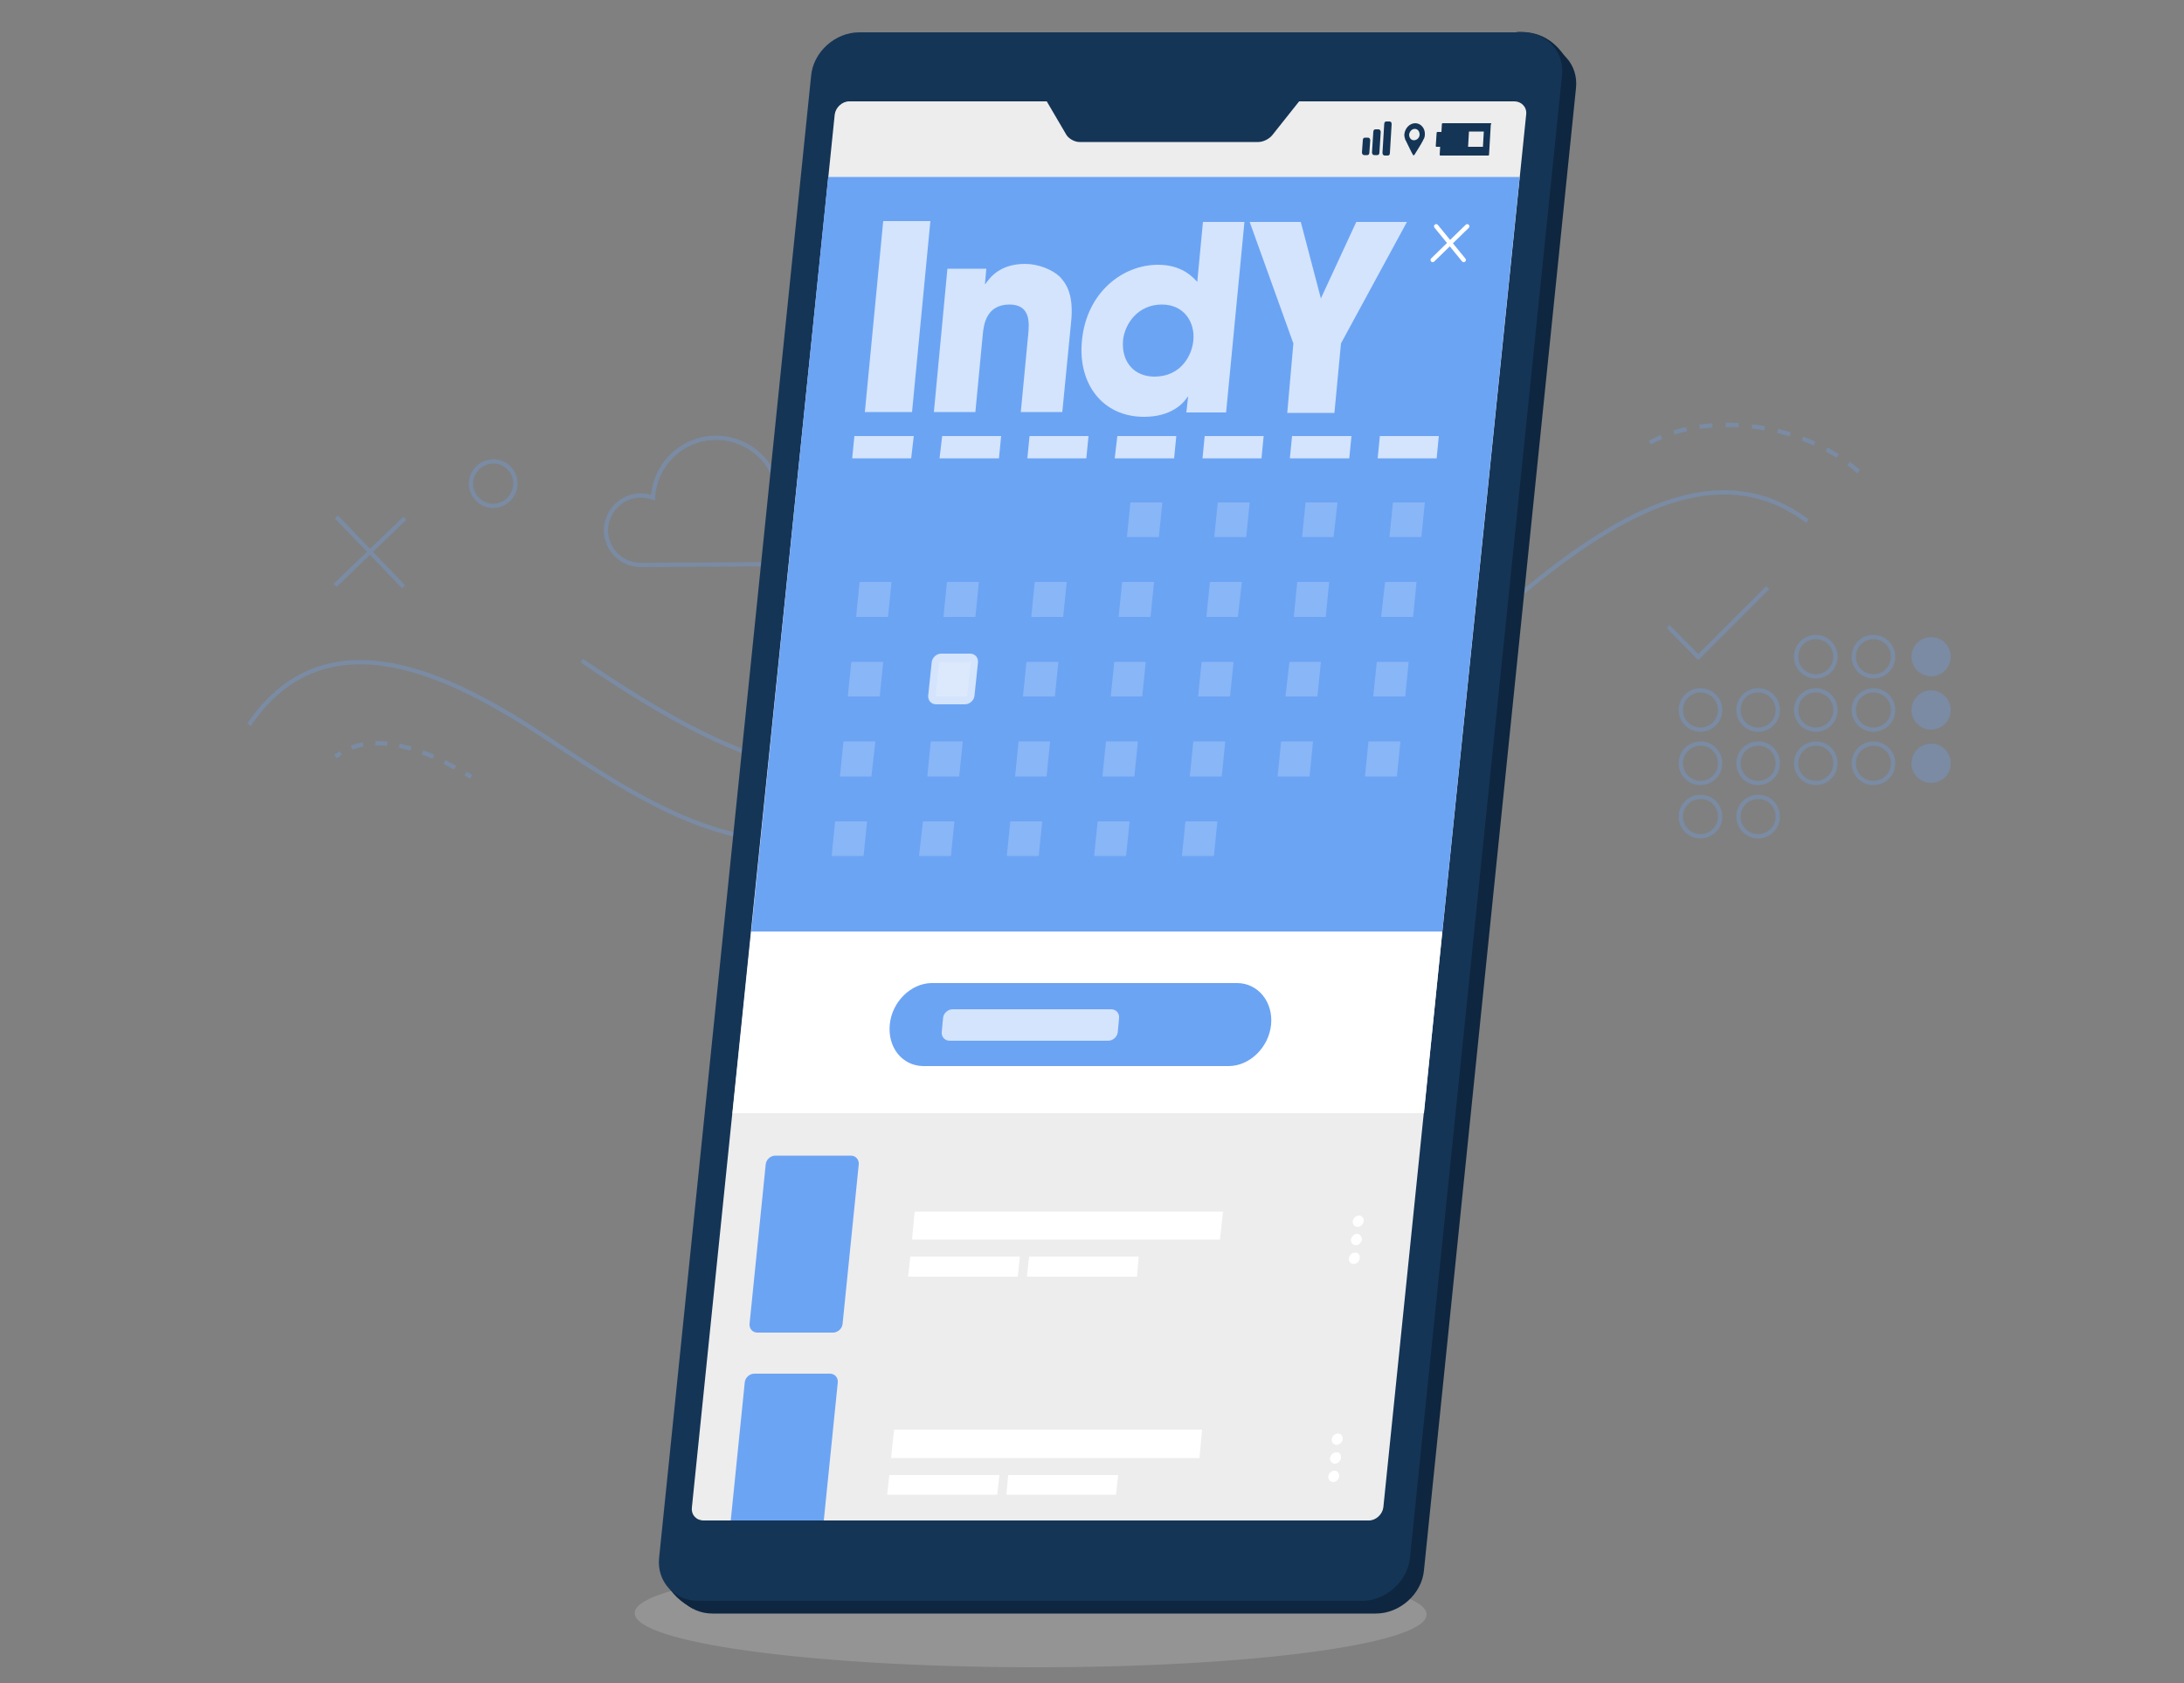<?xml version="1.0" encoding="utf-8"?>
<!-- Generator: Adobe Illustrator 22.1.0, SVG Export Plug-In . SVG Version: 6.00 Build 0)  -->
<svg version="1.1" xmlns="http://www.w3.org/2000/svg" xmlns:xlink="http://www.w3.org/1999/xlink" x="0px" y="0px"
	 viewBox="0 0 500 385.3" style="enable-background:new 0 0 500 385.3;" xml:space="preserve">
<rect x="0" y="0" width="500" height="385.3" fill="#808080" stroke="none"/>
<style type="text/css">
	.st0{opacity:0.3;fill:none;stroke:#6CA4F4;stroke-miterlimit:10;}
	.st1{opacity:0.3;fill:#6CA4F4;}
	.st2{opacity:0.3;}
	.st3{fill:none;stroke:#6CA4F4;stroke-miterlimit:10;}
	.st4{fill:none;stroke:#6CA4F4;stroke-miterlimit:10;stroke-dasharray:2.762,2.762;}
	.st5{opacity:0.3;fill:none;stroke:#6CA4F4;stroke-miterlimit:10;stroke-dasharray:3,3;}
	.st6{opacity:0.3;fill:#C1C1C1;}
	.st7{fill:#0E263F;}
	.st8{fill:#153556;}
	.st9{fill:#EDEDED;}
	.st10{fill:none;}
	.st11{fill:#FFFFFF;}
	.st12{fill:#6CA4F4;}
	.st13{opacity:0.7;fill:#FFFFFF;}
	.st14{fill:none;stroke:#FFFFFF;stroke-linecap:round;stroke-linejoin:round;stroke-miterlimit:10;}
	.st15{opacity:0.2;fill:#FFFFFF;}
	.st16{opacity:0.7;}
	.st17{clip-path:url(#SVGID_2_);fill:#FFFFFF;}
	.st18{clip-path:url(#SVGID_2_);}
</style>
<g id="BACKGROUND">
	<g>
		<g>
			<path class="st0" d="M420.2,150.3c0,2.5-2,4.5-4.5,4.5c-2.5,0-4.5-2-4.5-4.5c0-2.5,2-4.5,4.5-4.5
				C418.2,145.8,420.2,147.8,420.2,150.3z"/>
			<path class="st0" d="M433.4,150.3c0,2.5-2,4.5-4.5,4.5s-4.5-2-4.5-4.5c0-2.5,2-4.5,4.5-4.5S433.4,147.8,433.4,150.3z"/>
			<path class="st1" d="M446.6,150.3c0,2.5-2,4.5-4.5,4.5c-2.5,0-4.5-2-4.5-4.5c0-2.5,2-4.5,4.5-4.5
				C444.6,145.8,446.6,147.8,446.6,150.3z"/>
			<path class="st0" d="M393.8,162.5c0,2.5-2,4.5-4.5,4.5c-2.5,0-4.5-2-4.5-4.5c0-2.5,2-4.5,4.5-4.5
				C391.8,158,393.8,160,393.8,162.5z"/>
			<path class="st0" d="M407,162.5c0,2.5-2,4.5-4.5,4.5c-2.5,0-4.5-2-4.5-4.5c0-2.5,2-4.5,4.5-4.5C405,158,407,160,407,162.5z"/>
			<path class="st0" d="M420.2,162.5c0,2.5-2,4.5-4.5,4.5c-2.5,0-4.5-2-4.5-4.5c0-2.5,2-4.5,4.5-4.5
				C418.2,158,420.2,160,420.2,162.5z"/>
			<path class="st0" d="M433.4,162.5c0,2.5-2,4.5-4.5,4.5s-4.5-2-4.5-4.5c0-2.5,2-4.5,4.5-4.5S433.4,160,433.4,162.5z"/>
			<path class="st1" d="M446.6,162.5c0,2.5-2,4.5-4.5,4.5c-2.5,0-4.5-2-4.5-4.5c0-2.5,2-4.5,4.5-4.5
				C444.6,158,446.6,160,446.6,162.5z"/>
			<path class="st0" d="M393.8,174.7c0,2.5-2,4.5-4.5,4.5c-2.5,0-4.5-2-4.5-4.5c0-2.5,2-4.5,4.5-4.5
				C391.8,170.1,393.8,172.2,393.8,174.7z"/>
			<path class="st0" d="M407,174.7c0,2.5-2,4.5-4.5,4.5c-2.5,0-4.5-2-4.5-4.5c0-2.5,2-4.5,4.5-4.5C405,170.1,407,172.2,407,174.7z"
				/>
			<path class="st0" d="M420.2,174.7c0,2.5-2,4.5-4.5,4.5c-2.5,0-4.5-2-4.5-4.5c0-2.5,2-4.5,4.5-4.5
				C418.2,170.1,420.2,172.2,420.2,174.7z"/>
			<path class="st0" d="M433.4,174.7c0,2.5-2,4.5-4.5,4.5s-4.5-2-4.5-4.5c0-2.5,2-4.5,4.5-4.5S433.4,172.2,433.4,174.7z"/>
			<path class="st1" d="M446.6,174.7c0,2.5-2,4.5-4.5,4.5c-2.5,0-4.5-2-4.5-4.5c0-2.5,2-4.5,4.5-4.5
				C444.6,170.1,446.6,172.2,446.6,174.7z"/>
			<path class="st0" d="M393.8,186.9c0,2.5-2,4.5-4.5,4.5c-2.5,0-4.5-2-4.5-4.5c0-2.5,2-4.5,4.5-4.5
				C391.8,182.3,393.8,184.4,393.8,186.9z"/>
			<path class="st0" d="M407,186.9c0,2.5-2,4.5-4.5,4.5c-2.5,0-4.5-2-4.5-4.5c0-2.5,2-4.5,4.5-4.5C405,182.3,407,184.4,407,186.9z"
				/>
		</g>
		<path class="st0" d="M57,165.9c17.6-26,46.4-11.4,67.7,2.7c27.2,18,54.9,36.7,86.3,11.3"/>
		<path class="st0" d="M133.2,151.2c40.4,27.4,60.1,32.4,106.3,19.2"/>
		<polyline class="st0" points="381.9,143.4 388.8,150.4 404.7,134.5 		"/>
		<g class="st2">
			<line class="st3" x1="77" y1="118.3" x2="92.4" y2="134.3"/>
			<line class="st3" x1="92.7" y1="118.6" x2="76.7" y2="134"/>
		</g>
		<path class="st0" d="M118,110.8c-0.1,2.8-2.4,5-5.2,5c-2.8-0.1-5-2.4-5-5.2c0.1-2.8,2.4-5,5.2-5C115.8,105.6,118.1,108,118,110.8z
			"/>
		<path class="st0" d="M413.8,119.3c-37.8-28.6-86.2,44-116,57"/>
		<g class="st2">
			<g>
				<path class="st3" d="M76.8,173.2c0.4-0.3,0.8-0.6,1.2-0.9"/>
				<path class="st4" d="M80.5,171.1c7.7-2.9,17.9,1.1,24.9,5.3"/>
				<path class="st3" d="M106.6,177c0.4,0.3,0.9,0.6,1.3,0.8"/>
			</g>
		</g>
		<path class="st5" d="M377.7,101.3c13.9-7.5,36-4.3,48.3,7.1"/>
		<path class="st0" d="M146.7,113.4c1,0,1.9,0.2,2.8,0.5c0.4-7.6,6.7-13.7,14.4-13.7c6.1,0,11.3,3.7,13.4,9c1.3-0.6,2.7-0.9,4.2-0.9
			c5.7,0,10.4,4.6,10.4,10.4c0,5.7-4.6,10.4-10.4,10.4l-34.8,0.2l0,0l0,0c-4.4,0-7.9-3.5-8-7.9C138.8,117,142.3,113.4,146.7,113.4z"
			/>
	</g>
</g>
<g id="OBJECTS">
	<g>
		<g>
			<path class="st6" d="M145.3,369.2c0,6.8,40.6,12.3,90.7,12.4c50.1,0.1,90.7-5.3,90.6-12.1c0-6.8-40.6-12.3-90.7-12.4
				C185.9,357.1,145.3,362.5,145.3,369.2z"/>
		</g>
		<path class="st7" d="M158.7,368.2c-2.7-1.4-5-3.4-6.5-6.4C150.6,358.8,158.7,368.2,158.7,368.2z"/>
		<path class="st7" d="M359.4,14.8c-3.3-6.1-7.4-7.5-11.6-7.5c-4.3,0,1.7,7.9,1.7,7.9L359.4,14.8z"/>
		<g>
			<g>
				<path class="st7" d="M154.1,359.4c-0.6,5.5,3.5,9.9,9,9.9h151.9c5.5,0,10.5-4.5,11-9.9l34.8-339.2c0.6-5.5-3.5-9.9-9-9.9H199.9
					c-5.5,0-10.5,4.5-11,9.9L154.1,359.4z"/>
			</g>
			<g>
				<path class="st8" d="M150.9,356.5c-0.6,5.5,3.5,9.9,9,9.9h151.9c5.5,0,10.5-4.5,11-9.9l34.8-339.2c0.6-5.5-3.5-9.9-9-9.9H196.7
					c-5.5,0-10.5,4.5-11,9.9L150.9,356.5z"/>
			</g>
			<g>
				<path class="st9" d="M191.1,26.2c0.2-1.6,1.7-3,3.3-3h152.3c1.6,0,2.9,1.3,2.7,3L316.7,345c-0.2,1.6-1.7,3-3.3,3H161.1
					c-1.7,0-2.9-1.3-2.7-3L191.1,26.2z"/>
			</g>
			<g>
				<path class="st8" d="M296.7,21.5c1.1,0,1.4,0.7,0.8,1.6l-6.2,7.8c-0.7,0.9-2.1,1.6-3.2,1.6h-41c-1.1,0-2.5-0.8-3-1.7l-4.4-7.5
					c-0.6-0.9-0.1-1.7,1-1.7H296.7z"/>
			</g>
			<g>
				<path class="st8" d="M341.3,28.2h-11c-0.1,0-0.2,0.1-0.2,0.2l-0.1,1.8h-0.9c-0.1,0-0.2,0.1-0.2,0.2l-0.2,3
					c0,0.1,0.1,0.2,0.1,0.2h0.9l-0.1,1.8c0,0.1,0.1,0.2,0.1,0.2h11c0.1,0,0.2-0.1,0.2-0.2l0.4-6.9C341.5,28.3,341.4,28.2,341.3,28.2
					L341.3,28.2z M339.5,33.6h-3.4l0.2-3.5h3.4L339.5,33.6z"/>
				<g>
					<path class="st10" d="M323.7,32.1c0.7,0,1.2-0.6,1.3-1.3c0-0.7-0.5-1.3-1.1-1.3c-0.7,0-1.2,0.6-1.3,1.3
						C322.6,31.5,323.1,32.1,323.7,32.1z"/>
					<path class="st8" d="M325.9,31.9L325.9,31.9c0.2-0.3,0.3-0.7,0.3-1.1c0.1-1.4-0.9-2.6-2.2-2.6c-1.3,0-2.4,1.2-2.5,2.6
						c0,0.4,0.1,0.8,0.2,1.1l0,0c0,0,0,0.1,0.1,0.2c0,0.1,0.1,0.1,0.1,0.2c0.4,0.8,1.3,2.7,1.5,3c0.2,0.4,0.3,0.3,0.5,0
						c0.1-0.2,1.4-2.2,1.8-3c0-0.1,0.1-0.1,0.1-0.2C325.8,32,325.9,31.9,325.9,31.9z M323.9,29.5c0.7,0,1.1,0.6,1.1,1.3
						c0,0.7-0.6,1.3-1.3,1.3c-0.7,0-1.1-0.6-1.1-1.3C322.7,30.1,323.2,29.5,323.9,29.5z"/>
				</g>
				<g>
					<path class="st8" d="M313.2,31.5h-0.7c-0.3,0-0.5,0.2-0.5,0.6l-0.2,2.8c0,0.3,0.2,0.6,0.5,0.6h0.7c0.3,0,0.5-0.2,0.5-0.6
						l0.2-2.8C313.7,31.8,313.5,31.5,313.2,31.5z"/>
					<path class="st8" d="M315.6,29.6h-0.7c-0.3,0-0.5,0.2-0.5,0.6l-0.3,4.7c0,0.3,0.2,0.6,0.5,0.6h0.7c0.3,0,0.5-0.2,0.5-0.6
						l0.3-4.7C316.1,29.9,315.9,29.6,315.6,29.6z"/>
					<path class="st8" d="M318.1,27.8h-0.7c-0.3,0-0.5,0.2-0.5,0.6l-0.4,6.6c0,0.3,0.2,0.6,0.5,0.6h0.7c0.3,0,0.5-0.2,0.5-0.6
						l0.4-6.6C318.6,28,318.4,27.8,318.1,27.8z"/>
				</g>
			</g>
			<g>
				<polygon class="st11" points="326,254.8 167.7,254.8 172,213.2 330.2,213.2 				"/>
				<polygon class="st12" points="330.2,213.2 172,213.2 189.6,40.5 347.9,40.5 				"/>
				<polygon class="st13" points="208.6,104.9 195.1,104.9 195.6,99.8 209.2,99.8 				"/>
				<polygon class="st11" points="279.3,283.7 208.8,283.7 209.4,277.3 280,277.3 				"/>
				<polygon class="st11" points="233,292.2 207.9,292.2 208.4,287.6 233.5,287.6 				"/>
				<polygon class="st11" points="260.3,292.2 235.1,292.2 235.6,287.6 260.7,287.6 				"/>
				<g>
					<line class="st14" x1="328.8" y1="51.8" x2="335.1" y2="59.5"/>
					<line class="st14" x1="335.9" y1="51.8" x2="328" y2="59.5"/>
				</g>
				<polygon class="st13" points="228.7,104.9 215.1,104.9 215.7,99.8 229.2,99.8 				"/>
				<polygon class="st13" points="248.7,104.9 235.2,104.9 235.7,99.8 249.2,99.8 				"/>
				<polygon class="st13" points="268.8,104.9 255.2,104.9 255.8,99.8 269.3,99.8 				"/>
				<polygon class="st15" points="258,122.9 265.3,122.9 266.1,115 258.8,115 				"/>
				<polygon class="st13" points="288.8,104.9 275.3,104.9 275.8,99.8 289.3,99.8 				"/>
				<polygon class="st15" points="278,122.9 285.3,122.9 286.1,115 278.8,115 				"/>
				<polygon class="st13" points="308.9,104.9 295.3,104.9 295.8,99.8 309.4,99.8 				"/>
				<polygon class="st15" points="298.1,122.9 305.3,122.9 306.2,115 298.9,115 				"/>
				<polygon class="st13" points="328.9,104.9 315.4,104.9 315.9,99.8 329.4,99.8 				"/>
				<polygon class="st15" points="318.1,122.9 325.4,122.9 326.2,115 318.9,115 				"/>
				<polygon class="st15" points="196,141.2 203.3,141.2 204.1,133.2 196.8,133.2 				"/>
				<polygon class="st15" points="216,141.2 223.3,141.2 224.1,133.2 216.8,133.2 				"/>
				<polygon class="st15" points="236.1,141.2 243.4,141.2 244.2,133.2 236.9,133.2 				"/>
				<polygon class="st15" points="256.1,141.2 263.4,141.2 264.2,133.2 256.9,133.2 				"/>
				<polygon class="st15" points="276.2,141.2 283.4,141.2 284.3,133.2 277,133.2 				"/>
				<polygon class="st15" points="296.2,141.2 303.5,141.2 304.3,133.2 297,133.2 				"/>
				<polygon class="st15" points="316.2,141.2 323.5,141.2 324.3,133.2 317.1,133.2 				"/>
				<polygon class="st15" points="194.1,159.4 201.4,159.4 202.2,151.5 194.9,151.5 				"/>
				<polygon class="st15" points="214.2,159.4 221.4,159.4 222.3,151.5 215,151.5 				"/>
				<polygon class="st15" points="234.2,159.4 241.5,159.4 242.3,151.5 235,151.5 				"/>
				<polygon class="st15" points="274.3,159.4 281.6,159.4 282.4,151.5 275.1,151.5 				"/>
				<g class="st16">
					<path class="st11" d="M212.5,159.2c-0.1,1.1,0.7,2,1.8,2h6.6c1.1,0,2.1-0.9,2.2-2l0.8-7.6c0.1-1.1-0.7-2-1.8-2h-6.6
						c-1.1,0-2.1,0.9-2.2,2L212.5,159.2z"/>
				</g>
				<polygon class="st15" points="254.3,159.4 261.5,159.4 262.3,151.5 255.1,151.5 				"/>
				<polygon class="st15" points="294.3,159.4 301.6,159.4 302.4,151.5 295.2,151.5 				"/>
				<polygon class="st15" points="314.4,159.4 321.7,159.4 322.5,151.5 315.2,151.5 				"/>
				<polygon class="st15" points="192.3,177.7 199.5,177.7 200.4,169.7 193.1,169.7 				"/>
				<polygon class="st15" points="212.3,177.7 219.6,177.7 220.4,169.7 213.1,169.7 				"/>
				<polygon class="st15" points="232.4,177.7 239.6,177.7 240.4,169.7 233.2,169.7 				"/>
				<polygon class="st15" points="252.4,177.7 259.7,177.7 260.5,169.7 253.2,169.7 				"/>
				<polygon class="st15" points="272.4,177.7 279.7,177.7 280.5,169.7 273.2,169.7 				"/>
				<polygon class="st15" points="292.5,177.7 299.8,177.7 300.6,169.7 293.3,169.7 				"/>
				<polygon class="st15" points="312.5,177.7 319.8,177.7 320.6,169.7 313.3,169.7 				"/>
				<polygon class="st15" points="190.4,195.9 197.7,195.9 198.5,188 191.2,188 				"/>
				<polygon class="st15" points="210.4,195.9 217.7,195.9 218.5,188 211.3,188 				"/>
				<polygon class="st15" points="230.5,195.9 237.8,195.9 238.6,188 231.3,188 				"/>
				<polygon class="st15" points="250.5,195.9 257.8,195.9 258.6,188 251.3,188 				"/>
				<polygon class="st15" points="270.6,195.9 277.9,195.9 278.7,188 271.4,188 				"/>
				<path class="st12" d="M283.2,225h-70l0,0c-4.7,0.1-9,4.3-9.5,9.5c-0.5,5.2,2.8,9.4,7.6,9.5v0h70c4.8,0,9.2-4.3,9.7-9.5
					C291.5,229.3,288,225,283.2,225z"/>
				<g class="st16">
					<path class="st11" d="M215.6,236.2c-0.1,1.1,0.7,2,1.8,2h36.3c1.1,0,2.1-0.9,2.2-2l0.3-3.2c0.1-1.1-0.7-2-1.8-2h-36.3
						c-1.1,0-2.1,0.9-2.2,2L215.6,236.2z"/>
				</g>
				<g>
					<path class="st12" d="M171.6,303c-0.1,1.1,0.7,2,1.8,2h17.3c1.1,0,2.1-0.9,2.2-2l3.7-36.5c0.1-1.1-0.7-2-1.8-2h-17.3
						c-1.1,0-2.1,0.9-2.2,2L171.6,303z"/>
				</g>
				<g>
					<path class="st11" d="M311.3,288c-0.1,0.7-0.7,1.3-1.4,1.3c-0.7,0-1.2-0.6-1.1-1.3c0.1-0.7,0.7-1.3,1.4-1.3
						C310.9,286.6,311.4,287.2,311.3,288z"/>
					<path class="st11" d="M311.8,283.7c-0.1,0.7-0.7,1.3-1.4,1.3c-0.7,0-1.2-0.6-1.1-1.3c0.1-0.7,0.7-1.3,1.4-1.3
						C311.3,282.4,311.8,283,311.8,283.7z"/>
					<path class="st11" d="M312.2,279.5c-0.1,0.7-0.7,1.3-1.4,1.3c-0.7,0-1.2-0.6-1.1-1.3c0.1-0.7,0.7-1.3,1.4-1.3
						C311.8,278.2,312.3,278.8,312.2,279.5z"/>
				</g>
				<g>
					<defs>
						<rect id="SVGID_1_" x="163.9" y="308.5" width="148.6" height="39.5"/>
					</defs>
					<clipPath id="SVGID_2_">
						<use xlink:href="#SVGID_1_"  style="overflow:visible;"/>
					</clipPath>
					<polygon class="st17" points="274.6,333.7 204,333.7 204.7,327.2 275.2,327.2 					"/>
					<polygon class="st17" points="228.3,342.1 203.1,342.1 203.6,337.6 228.8,337.6 					"/>
					<polygon class="st17" points="255.5,342.1 230.4,342.1 230.8,337.6 256,337.6 					"/>
					<g class="st18">
						<path class="st12" d="M166.8,352.9c-0.1,1.1,0.7,2,1.8,2h17.3c1.1,0,2.1-0.9,2.2-2l3.7-36.5c0.1-1.1-0.7-2-1.8-2h-17.3
							c-1.1,0-2.1,0.9-2.2,2L166.8,352.9z"/>
					</g>
					<g class="st18">
						<path class="st11" d="M306.6,337.9c-0.1,0.7-0.7,1.3-1.4,1.3c-0.7,0-1.2-0.6-1.1-1.3c0.1-0.7,0.7-1.3,1.4-1.3
							C306.2,336.6,306.6,337.2,306.6,337.9z"/>
						<path class="st11" d="M307,333.7c-0.1,0.7-0.7,1.3-1.4,1.3c-0.7,0-1.2-0.6-1.1-1.3c0.1-0.7,0.7-1.3,1.4-1.3
							C306.6,332.3,307.1,332.9,307,333.7z"/>
						<path class="st11" d="M307.4,329.4c-0.1,0.7-0.7,1.3-1.4,1.3c-0.7,0-1.2-0.6-1.1-1.3c0.1-0.7,0.7-1.3,1.4-1.3
							C307,328.1,307.5,328.7,307.4,329.4z"/>
					</g>
				</g>
			</g>
		</g>
	</g>
	<g class="st16">
		<path class="st11" d="M202.2,50.6l10.8,0l-4.2,43.7l-10.8,0L202.2,50.6z"/>
		<path class="st11" d="M216.9,61.5l8.9,0l-0.3,3.5h0.1c1.1-1.6,3.4-4.6,9.1-4.6c3,0,6.2,1.3,7.9,2.9c1.5,1.6,3.3,4.1,2.6,10.6
			l-2,20.4l-9.5,0l1.7-17.8c0.2-2.3,0.7-6.8-4.3-6.8c-5.4,0-5.9,4.8-6.1,6.8l-1.7,17.8l-9.5,0L216.9,61.5z"/>
		<path class="st11" d="M280.7,94.4l-9.1,0l0.4-3.6l-0.1,0c-0.9,1.4-3.6,4.6-10,4.6c-9.6,0-15.2-7.7-14.2-17.5
			c1.1-11.1,9.4-17.3,17.4-17.3c5.6,0,8,2.9,9,3.9l1.3-13.7l9.5,0L280.7,94.4z M264.3,86.2c6,0,8.6-4.8,8.9-8.3c0.4-4-2-8.2-7.2-8.2
			c-5.5,0-8.5,4.4-8.9,8.2C256.7,83,259.8,86.2,264.3,86.2z"/>
		<path class="st11" d="M296.1,78.6l-10-27.8l11.7,0l4.6,17.5l8.1-17.5l11.6,0L307,78.6l-1.5,15.9l-10.8,0L296.1,78.6z"/>
	</g>
</g>
</svg>
